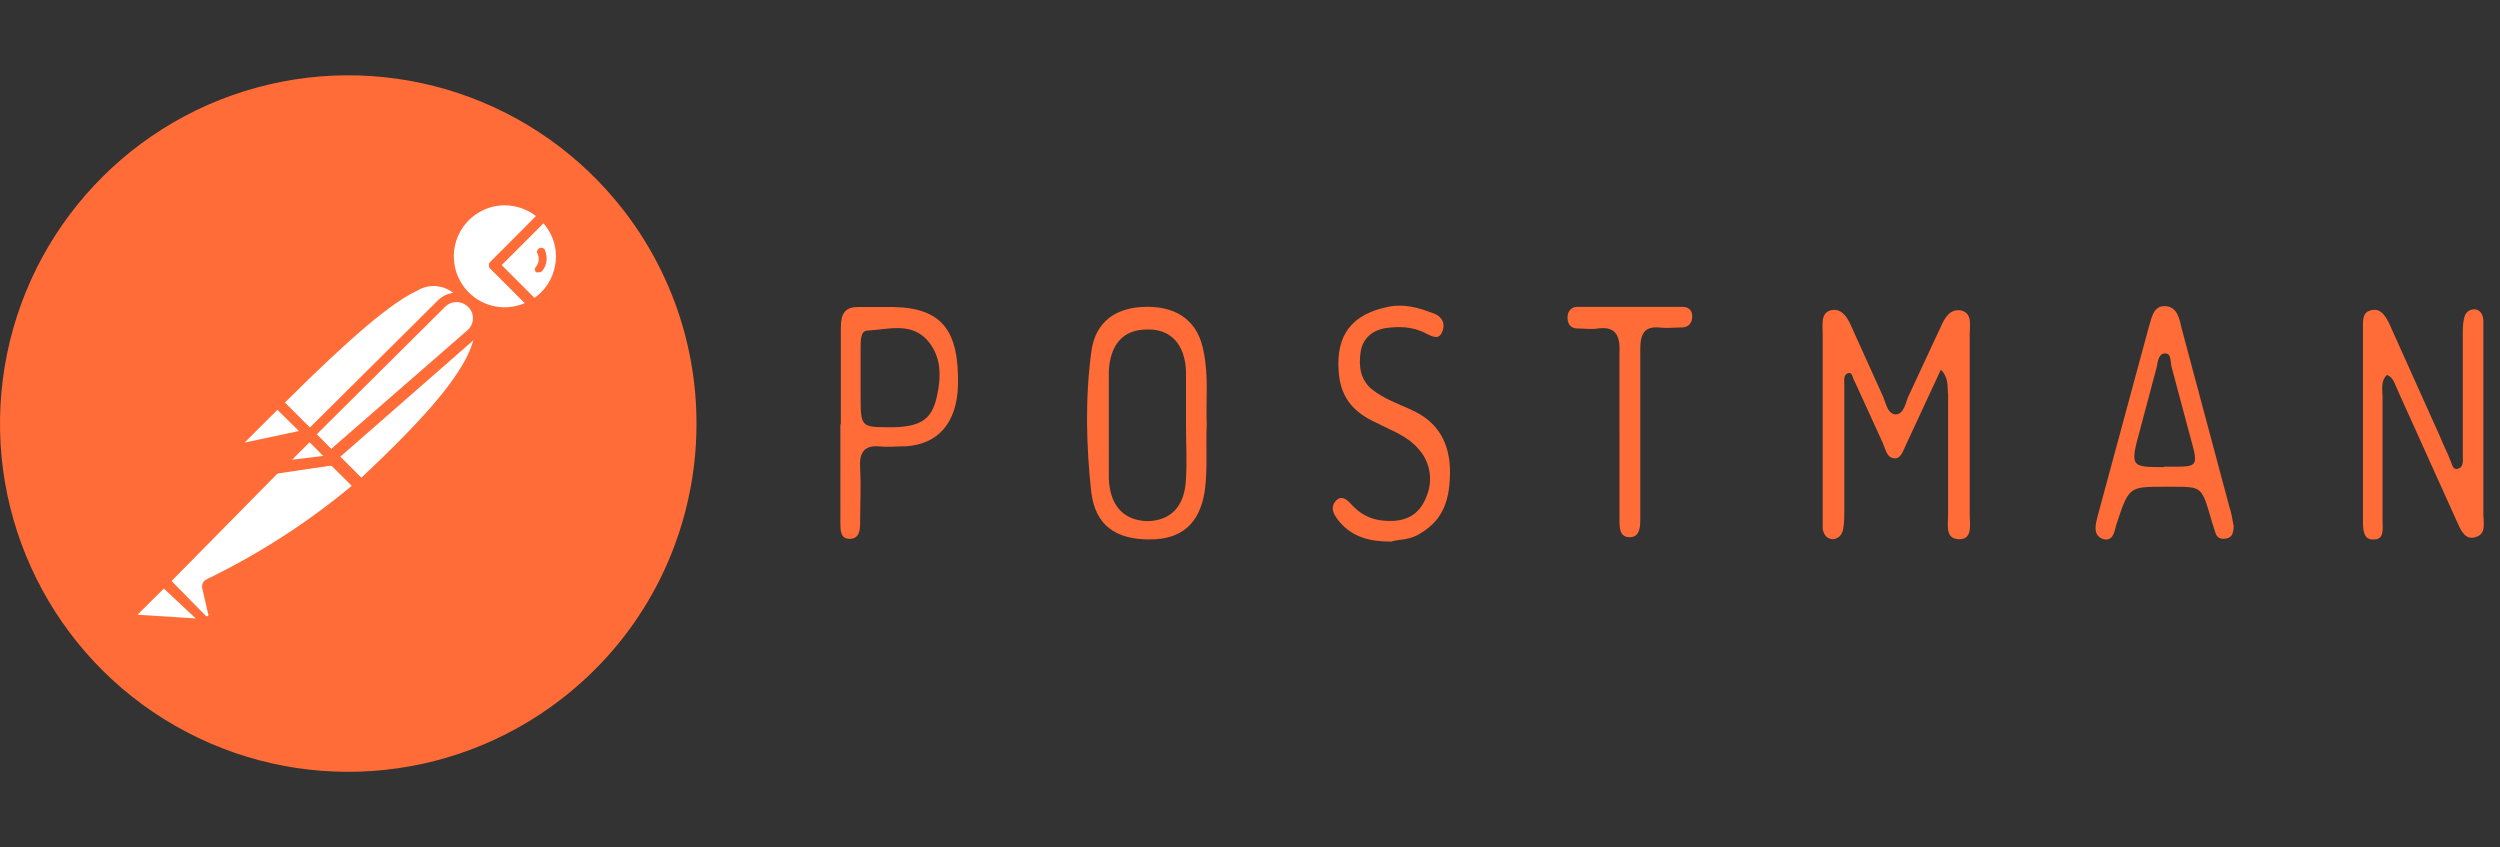 <svg width="118" height="40" viewBox="0 0 118 40" fill="none" xmlns="http://www.w3.org/2000/svg">
<rect x="0" y="0" width="118" height="40" fill="#333333" stroke="none"/>
<path d="M29.448 9.946C25.384 4.683 18.55 2.388 12.134 4.129C5.718 5.87 0.98 11.307 0.134 17.901C-0.712 24.495 2.497 30.952 8.267 34.256C14.038 37.56 21.229 37.065 26.491 32.999C33.682 27.449 34.983 17.129 29.45 9.947L29.448 9.946Z" fill="#FF6C37"/>
<path d="M21.983 14.03L15.053 21.015L13.094 19.001C19.916 12.18 20.6 12.796 21.997 14.031L21.983 14.03Z" fill="white"/>
<path d="M15.049 21.206C14.988 21.205 14.93 21.18 14.885 21.138L12.913 19.165C12.821 19.06 12.821 18.919 12.913 18.823C19.625 12.111 20.556 12.414 22.146 13.852C22.199 13.894 22.231 13.961 22.229 14.03C22.239 14.097 22.213 14.165 22.16 14.207L15.229 21.138C15.18 21.182 15.117 21.206 15.051 21.206H15.049ZM13.433 19.015L15.049 20.631L21.625 14.056C21.397 13.772 21.073 13.581 20.715 13.521C20.356 13.46 19.988 13.534 19.68 13.727C18.488 14.275 16.57 15.891 13.433 19.015Z" fill="#FF6C37"/>
<path d="M17.037 22.945L15.148 21.029L22.079 14.18C23.941 16.002 21.175 19.042 17.038 22.947L17.037 22.945Z" fill="white"/>
<path d="M17.04 23.195C16.98 23.19 16.922 23.166 16.876 23.126L14.959 21.236C14.93 21.166 14.93 21.088 14.959 21.017C14.938 20.96 14.938 20.897 14.959 20.84L21.89 13.909C21.99 13.814 22.146 13.814 22.246 13.909C22.701 14.327 22.95 14.922 22.931 15.538C22.931 17.387 20.821 19.715 17.233 23.113C17.185 23.16 17.122 23.189 17.055 23.195H17.04ZM15.507 21.004L17.055 22.552C19.805 19.95 22.396 17.293 22.425 15.484C22.44 15.1 22.313 14.725 22.068 14.43L15.507 21.004Z" fill="#FF6C37"/>
<path d="M13.148 19.041L14.517 20.411C14.535 20.427 14.545 20.449 14.545 20.472C14.545 20.495 14.534 20.519 14.517 20.533L11.641 21.15C11.583 21.161 11.523 21.154 11.469 21.128C11.416 21.103 11.372 21.061 11.345 21.009C11.317 20.957 11.307 20.897 11.316 20.839C11.325 20.78 11.352 20.726 11.394 20.685L13.079 19.014C13.079 19.014 13.134 19.014 13.162 19.041H13.148Z" fill="white"/>
<path d="M11.56 21.427C11.374 21.424 11.203 21.326 11.108 21.166C11.055 21.067 11.036 20.953 11.053 20.842C11.07 20.731 11.124 20.628 11.204 20.55L12.876 18.865C12.936 18.811 13.014 18.781 13.094 18.781C13.175 18.781 13.253 18.811 13.313 18.865L14.683 20.235C14.764 20.312 14.796 20.428 14.765 20.536C14.735 20.644 14.644 20.73 14.533 20.755L11.656 21.372L11.56 21.427ZM13.093 19.343L11.545 20.891L14.107 20.344L13.093 19.343Z" fill="#FF6C37"/>
<path d="M25.67 10.18C24.679 9.226 23.123 9.186 22.074 10.089C21.025 10.992 20.858 12.538 21.663 13.653C22.47 14.769 23.999 15.081 25.18 14.373L23.319 12.511L25.67 10.18Z" fill="white"/>
<path d="M23.818 15.003C22.655 14.988 21.611 14.279 21.17 13.201C20.729 12.123 20.973 10.887 21.792 10.058C22.34 9.519 23.078 9.217 23.846 9.217C24.615 9.217 25.353 9.519 25.901 10.058C25.927 10.08 25.948 10.107 25.962 10.138C25.976 10.168 25.984 10.202 25.984 10.236C25.984 10.27 25.976 10.304 25.962 10.334C25.948 10.365 25.927 10.392 25.901 10.414L23.682 12.51L25.367 14.154C25.394 14.18 25.414 14.212 25.426 14.248C25.438 14.284 25.441 14.322 25.435 14.359C25.427 14.433 25.387 14.497 25.325 14.537C24.873 14.82 24.352 14.976 23.818 14.988V15.003ZM23.818 9.689C23.343 9.692 22.88 9.834 22.486 10.1C22.092 10.365 21.785 10.74 21.604 11.179C21.422 11.618 21.375 12.1 21.466 12.566C21.558 13.032 21.785 13.46 22.12 13.797C22.818 14.498 23.871 14.699 24.777 14.305L23.161 12.689C23.108 12.647 23.079 12.583 23.079 12.518C23.079 12.452 23.111 12.388 23.161 12.347L25.298 10.196C24.873 9.871 24.353 9.693 23.818 9.69V9.689Z" fill="#FF6C37"/>
<path d="M25.712 10.221L23.383 12.55L25.244 14.411C25.432 14.303 25.606 14.175 25.765 14.027C26.253 13.511 26.522 12.825 26.514 12.115C26.506 11.404 26.223 10.724 25.723 10.219L25.712 10.221Z" fill="white"/>
<path d="M25.186 14.621C25.122 14.625 25.063 14.6 25.022 14.553L23.161 12.691C23.108 12.649 23.078 12.586 23.078 12.52C23.078 12.454 23.11 12.39 23.161 12.349L25.489 10.061C25.535 9.992 25.612 9.951 25.695 9.951C25.777 9.951 25.853 9.993 25.9 10.061C26.173 10.329 26.39 10.649 26.538 11.001C26.687 11.354 26.763 11.733 26.763 12.116C26.763 12.498 26.687 12.877 26.538 13.23C26.39 13.582 26.173 13.902 25.9 14.17C25.739 14.341 25.554 14.487 25.352 14.608C25.301 14.633 25.242 14.639 25.188 14.621H25.186ZM23.679 12.512L25.227 14.06C25.333 13.986 25.434 13.903 25.529 13.813C25.754 13.589 25.933 13.322 26.055 13.028C26.177 12.734 26.24 12.419 26.241 12.101C26.241 11.527 26.031 10.971 25.651 10.54L23.679 12.512Z" fill="#FF6C37"/>
<path d="M22.27 14.318C21.885 13.957 21.287 13.957 20.901 14.318L14.695 20.509L15.721 21.55L22.297 15.797C22.397 15.701 22.476 15.585 22.53 15.458C22.584 15.33 22.611 15.193 22.61 15.054C22.608 14.915 22.579 14.778 22.523 14.652C22.466 14.525 22.385 14.411 22.283 14.317L22.27 14.318Z" fill="white"/>
<path d="M15.664 21.797C15.603 21.796 15.545 21.771 15.5 21.729L14.46 20.688C14.368 20.582 14.368 20.442 14.46 20.345L20.665 14.182C20.843 14.002 21.072 13.881 21.32 13.833C21.568 13.785 21.826 13.814 22.058 13.914C22.29 14.015 22.486 14.183 22.621 14.397C22.756 14.611 22.824 14.861 22.815 15.113C22.801 15.459 22.648 15.785 22.392 16.018L15.817 21.771C15.769 21.805 15.71 21.819 15.653 21.812L15.664 21.797ZM14.939 20.51L15.624 21.196L22.062 15.59C22.141 15.522 22.205 15.438 22.25 15.344C22.295 15.249 22.319 15.147 22.322 15.043C22.331 14.831 22.245 14.625 22.09 14.482C21.79 14.184 21.307 14.184 21.008 14.482L14.939 20.51Z" fill="#FF6C37"/>
<path d="M9.888 27.565C9.871 27.588 9.861 27.617 9.861 27.647C9.861 27.676 9.871 27.705 9.888 27.729L10.163 28.92C10.187 29.062 10.119 29.204 9.994 29.275C9.869 29.346 9.712 29.33 9.603 29.236L7.727 27.438L13.575 21.547H15.603L16.973 22.916C14.836 24.785 12.453 26.352 9.89 27.574L9.888 27.565Z" fill="white"/>
<path d="M9.768 29.574C9.613 29.571 9.466 29.507 9.356 29.396L7.575 27.615C7.522 27.573 7.492 27.51 7.492 27.444C7.492 27.378 7.524 27.314 7.575 27.273L13.466 21.382C13.499 21.347 13.542 21.323 13.589 21.313H15.645C15.697 21.294 15.755 21.294 15.808 21.313L17.178 22.683C17.231 22.731 17.256 22.803 17.247 22.873C17.249 22.942 17.218 23.008 17.164 23.051L17.054 23.146C14.909 24.935 12.548 26.448 10.027 27.652L10.302 28.748C10.345 28.922 10.305 29.104 10.197 29.245C10.089 29.386 9.922 29.47 9.742 29.474L9.768 29.574ZM8.097 27.424L9.713 29.067C9.745 29.095 9.791 29.095 9.823 29.067C9.844 29.039 9.844 29 9.823 28.972L9.548 27.78C9.504 27.604 9.591 27.421 9.753 27.343C12.207 26.155 14.506 24.674 16.603 22.932L15.469 21.808H13.633L8.097 27.424Z" fill="#FF6C37"/>
<path d="M6.316 28.834L7.685 27.465L9.795 29.575L6.44 29.342C6.382 29.337 6.328 29.314 6.284 29.277C6.24 29.24 6.209 29.189 6.195 29.133C6.182 29.077 6.186 29.018 6.208 28.965C6.229 28.912 6.267 28.866 6.316 28.835V28.834Z" fill="white"/>
<path d="M9.832 29.78L6.49 29.548C6.393 29.54 6.299 29.504 6.221 29.445C6.143 29.385 6.083 29.305 6.049 29.213C6.014 29.122 6.007 29.022 6.026 28.926C6.046 28.83 6.093 28.741 6.161 28.671L7.531 27.301C7.637 27.209 7.777 27.209 7.874 27.301L9.97 29.398C9.999 29.437 10.015 29.485 10.015 29.535C10.015 29.584 9.999 29.632 9.97 29.672C9.938 29.722 9.89 29.761 9.832 29.782V29.78ZM6.49 29.014L9.24 29.191L7.733 27.78L6.49 29.014Z" fill="#FF6C37"/>
<path d="M15.79 21.698L13.023 22.11L14.626 20.522L15.79 21.698Z" fill="white"/>
<path d="M13.029 22.384C12.983 22.385 12.938 22.373 12.899 22.348C12.86 22.324 12.829 22.288 12.81 22.246C12.781 22.207 12.766 22.159 12.766 22.109C12.766 22.06 12.781 22.012 12.81 21.973L14.399 20.37C14.499 20.275 14.655 20.275 14.755 20.37L15.919 21.534C15.942 21.57 15.954 21.613 15.954 21.657C15.954 21.7 15.942 21.743 15.919 21.78C15.908 21.825 15.884 21.866 15.85 21.898C15.816 21.93 15.773 21.951 15.727 21.958L12.977 22.37L13.029 22.384ZM14.632 20.877L13.741 21.767L15.274 21.535L14.632 20.877Z" fill="#FF6C37"/>
<path d="M15.79 21.698L13.872 21.945C13.767 21.969 13.656 21.921 13.603 21.826C13.549 21.732 13.563 21.613 13.639 21.535L14.638 20.535L15.79 21.698Z" fill="white"/>
<path d="M13.805 22.205C13.716 22.204 13.628 22.179 13.551 22.134C13.474 22.088 13.411 22.023 13.367 21.945C13.259 21.752 13.293 21.522 13.45 21.356L14.449 20.356C14.55 20.261 14.705 20.261 14.806 20.356L15.969 21.52C16.04 21.586 16.075 21.689 16.033 21.781C15.99 21.873 15.927 21.936 15.819 21.944L13.902 22.19L13.805 22.205ZM13.805 21.697L15.257 21.52L14.612 20.874L13.79 21.696L13.805 21.697ZM25.723 11.794C25.67 11.704 25.558 11.669 25.462 11.711C25.417 11.735 25.382 11.775 25.357 11.825C25.331 11.874 25.346 11.926 25.37 11.973C25.466 12.174 25.44 12.414 25.302 12.589C25.266 12.623 25.246 12.669 25.246 12.719C25.246 12.769 25.267 12.814 25.302 12.849C25.337 12.863 25.376 12.863 25.412 12.849C25.475 12.866 25.545 12.845 25.59 12.794C25.82 12.513 25.868 12.124 25.713 11.795L25.723 11.794ZM91.601 17.465L89.983 20.95C89.835 21.244 89.736 21.635 89.454 21.635C89.061 21.635 89.013 21.241 88.865 20.9L87.541 18.005C87.442 17.857 87.442 17.564 87.247 17.612C87 17.661 87.051 17.954 87.051 18.14V24.077C87.051 24.371 87.051 24.666 87.001 24.96C86.952 25.254 86.755 25.451 86.472 25.451C86.178 25.401 86.079 25.204 86.031 24.96V15.736C86.031 15.342 85.933 14.805 86.374 14.657C86.865 14.509 87.159 14.903 87.355 15.342L88.862 18.679C89.01 18.973 89.057 19.501 89.451 19.562C89.892 19.562 89.942 18.973 90.09 18.679L91.597 15.44C91.792 14.999 92.038 14.557 92.577 14.656C93.106 14.804 92.971 15.341 92.971 15.784V24.322C92.971 24.763 93.119 25.451 92.48 25.451C91.794 25.451 91.951 24.765 91.951 24.272V18.629C91.901 18.236 92.001 17.844 91.608 17.451L91.601 17.465ZM112.651 17.711C112.357 18.005 112.456 18.396 112.456 18.741V24.579C112.456 24.922 112.554 25.462 112.062 25.462C111.533 25.512 111.533 24.971 111.533 24.579V15.539C111.533 15.196 111.484 14.754 111.876 14.656C112.317 14.508 112.561 14.851 112.759 15.245L115.163 20.594C115.311 20.988 115.506 21.329 115.654 21.723C115.752 21.918 115.752 22.213 116.047 22.116C116.294 22.018 116.243 21.723 116.243 21.527V15.774C116.243 15.527 116.243 15.333 116.293 15.088C116.342 14.746 116.539 14.598 116.821 14.598C117.115 14.647 117.215 14.892 117.215 15.187V24.264C117.215 24.657 117.363 25.195 116.872 25.343C116.343 25.538 116.137 25 115.941 24.558L113.194 18.474C113.046 18.18 112.998 17.835 112.665 17.689L112.651 17.711ZM56.959 20.017C56.909 21.095 57.009 22.127 56.861 23.205C56.614 24.712 55.782 25.462 54.259 25.462C52.641 25.462 51.707 24.777 51.511 23.254C51.265 21.046 51.217 18.789 51.511 16.591C51.707 15.166 52.689 14.481 54.16 14.481C55.632 14.481 56.565 15.216 56.81 16.591C57.056 17.769 56.908 18.897 56.958 20.025L56.959 20.017ZM55.979 20.017V17.517C55.929 16.243 55.244 15.503 54.117 15.554C53.038 15.554 52.4 16.239 52.336 17.517V22.584C52.386 23.858 53.022 24.547 54.117 24.598C55.246 24.598 55.932 23.913 55.979 22.584C56.028 21.763 55.979 20.917 55.979 20.032V20.017ZM105.429 24.776C105.429 25.119 105.379 25.365 105.086 25.415C104.839 25.464 104.645 25.415 104.557 25.121C104.507 24.925 104.409 24.68 104.361 24.482C103.92 22.975 103.92 22.975 102.58 22.975H102.15C100.482 22.975 100.482 22.975 99.893 24.756C99.794 25.098 99.745 25.578 99.254 25.441C98.763 25.245 98.911 24.756 99.008 24.362L101.412 15.481C101.56 15.04 101.607 14.402 102.233 14.45C102.762 14.5 102.872 15.04 102.968 15.481L105.225 23.918C105.324 24.212 105.374 24.507 105.421 24.801L105.429 24.776ZM102.141 22.028H102.632C103.711 22.028 103.761 21.979 103.417 20.755L102.486 17.271C102.436 17.025 102.486 16.682 102.192 16.682C101.898 16.682 101.85 17.025 101.799 17.321L101.014 20.266C100.523 22.047 100.573 22.047 102.142 22.047L102.141 22.028ZM39.688 20.019V15.471C39.688 14.736 39.934 14.491 40.51 14.491H42.178C44.434 14.54 45.269 15.569 45.218 18.171C45.169 19.952 44.288 20.968 42.754 21.066C42.313 21.066 41.932 21.116 41.48 21.066C40.795 21.016 40.55 21.36 40.597 22.096C40.647 22.979 40.597 23.877 40.597 24.698C40.597 25.04 40.548 25.433 40.107 25.433C39.666 25.433 39.666 25.039 39.666 24.648V20.034L39.688 20.019ZM41.993 20.167C43.418 20.167 43.956 19.824 44.202 18.792C44.447 17.76 44.448 16.778 43.711 15.995C42.926 15.21 41.896 15.554 40.963 15.601C40.621 15.601 40.621 16.042 40.621 16.386V18.594C40.621 20.164 40.621 20.164 41.996 20.164L41.993 20.167ZM65.691 25.564C64.661 25.564 63.83 25.368 63.188 24.583C62.993 24.337 62.748 23.994 63.041 23.653C63.287 23.359 63.569 23.554 63.776 23.801C64.365 24.439 65.002 24.622 65.789 24.585C66.524 24.536 67.063 24.192 67.359 23.359C67.65 22.599 67.478 21.741 66.918 21.15C66.389 20.561 65.691 20.329 65.004 19.972C64.023 19.531 63.286 18.893 63.188 17.568C63.041 15.787 63.827 14.821 65.545 14.477C66.28 14.329 66.97 14.527 67.605 14.771C67.948 14.869 68.244 15.164 68.096 15.593C67.948 16.084 67.605 15.887 67.311 15.741C66.672 15.398 65.987 15.398 65.348 15.494C64.819 15.593 64.318 15.935 64.22 16.623C64.121 17.31 64.22 17.896 64.71 18.34C65.349 18.869 66.085 19.075 66.771 19.419C67.85 19.948 68.439 20.891 68.439 22.264C68.439 23.537 68.145 24.521 67.064 25.159C66.573 25.501 66.034 25.453 65.689 25.552L65.691 25.564ZM76.439 20.411V16.633C76.488 15.703 76.145 15.407 75.409 15.505C75.115 15.555 74.77 15.505 74.478 15.505C74.186 15.505 73.987 15.357 73.987 14.976C73.987 14.682 74.183 14.485 74.428 14.485H79.433C79.679 14.485 79.874 14.633 79.874 14.926C79.874 15.269 79.678 15.455 79.383 15.455C79.04 15.455 78.648 15.505 78.304 15.455C77.619 15.405 77.421 15.749 77.421 16.485V24.534C77.421 24.927 77.371 25.355 76.93 25.355C76.44 25.355 76.44 24.914 76.44 24.534V20.425L76.439 20.411Z" fill="#FF6C37"/>
</svg>
